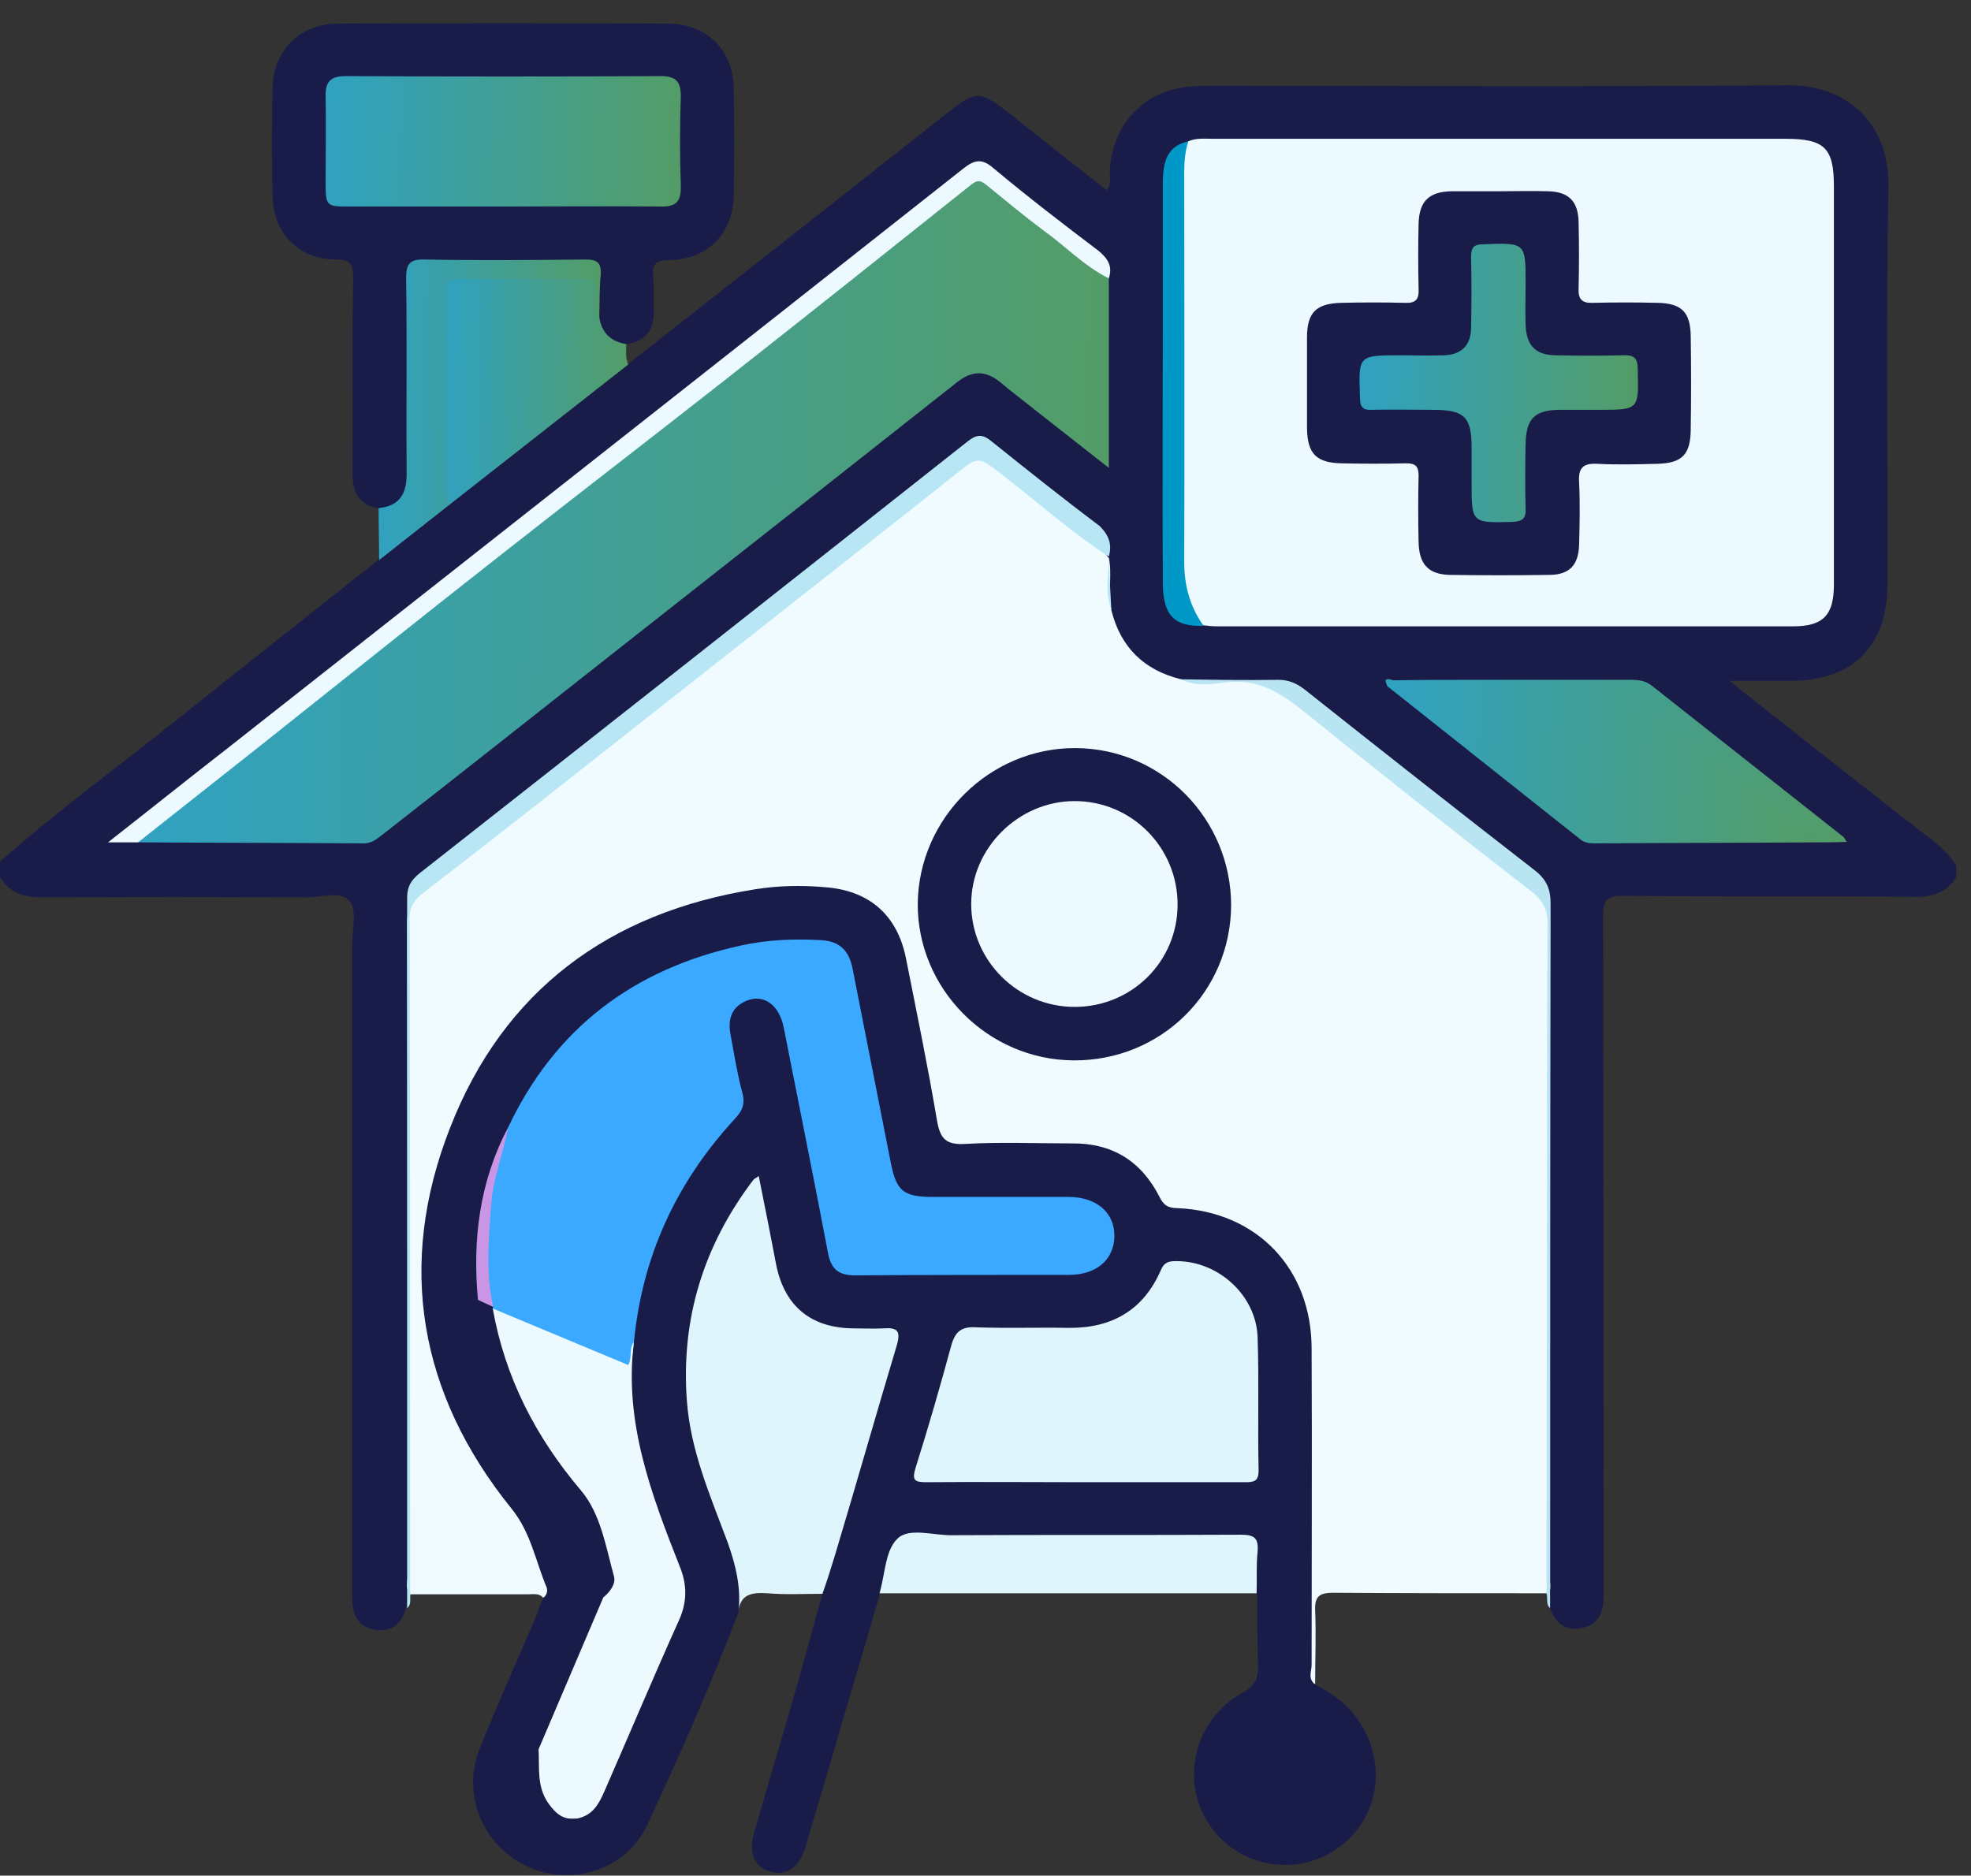 <svg xmlns="http://www.w3.org/2000/svg" width="83" height="79" viewBox="0 0 83 79" fill="none"><rect x="0" y="0" width="83" height="79" fill="#333333" stroke="none"/><path d="M26.458 15.33C30.899 11.832 35.341 8.356 39.762 4.858C41.135 3.764 41.221 3.764 42.637 4.88C43.946 5.931 45.276 6.961 46.607 8.013C46.821 7.712 46.714 7.412 46.735 7.133C46.886 5.137 48.237 3.764 50.233 3.635C50.469 3.614 50.705 3.614 50.963 3.614C59.052 3.614 67.142 3.657 75.253 3.592C78.043 3.571 79.566 5.438 79.523 7.841C79.416 13.42 79.502 19.021 79.48 24.621C79.48 27.196 78.043 28.655 75.468 28.677C74.674 28.677 73.88 28.677 72.828 28.677C73.837 29.471 74.652 30.136 75.489 30.78C77.399 32.282 79.309 33.805 81.24 35.286C81.669 35.629 82.098 35.972 82.377 36.466C82.377 36.616 82.377 36.788 82.377 36.938C81.969 37.625 81.347 37.796 80.553 37.775C76.476 37.732 72.399 37.775 68.322 37.732C67.635 37.732 67.507 37.947 67.507 38.59C67.528 47.946 67.528 57.323 67.528 66.679C67.528 66.872 67.528 67.044 67.528 67.237C67.528 67.88 67.335 68.417 66.627 68.567C65.94 68.717 65.49 68.374 65.275 67.73C65.018 66.55 65.082 65.349 65.082 64.147C65.082 55.735 65.061 47.302 65.103 38.891C65.103 37.775 64.76 37.067 63.88 36.402C60.855 34.084 57.894 31.724 54.911 29.363C54.417 28.977 53.902 28.806 53.28 28.806C52.121 28.806 50.984 28.827 49.825 28.806C47.98 28.462 46.993 27.497 46.585 25.673C46.521 24.986 46.65 24.299 46.499 23.613C46.478 23.527 46.456 23.441 46.435 23.355C46.414 22.84 46.156 22.454 45.748 22.154C44.525 21.231 43.345 20.265 42.143 19.343C41.135 18.57 41.113 18.549 40.105 19.364C37.551 21.403 34.977 23.42 32.401 25.437C27.638 29.213 22.853 32.968 18.068 36.724C17.467 37.196 17.231 37.732 17.231 38.505C17.252 47.41 17.231 56.315 17.252 65.241C17.252 66.1 17.231 66.936 17.081 67.795C16.866 68.438 16.437 68.782 15.729 68.632C14.935 68.46 14.827 67.838 14.827 67.151C14.827 58.031 14.827 48.933 14.827 39.813C14.827 39.17 15.042 38.333 14.72 37.947C14.334 37.496 13.454 37.818 12.81 37.796C9.141 37.775 5.472 37.775 1.802 37.796C1.009 37.796 0.408 37.625 0 36.938C0 36.724 0 36.509 0 36.294C2.36 34.191 4.935 32.325 7.403 30.351C10.235 28.076 13.089 25.844 15.922 23.591C16.222 22.991 16.823 22.69 17.317 22.304C17.832 21.896 18.346 21.467 18.883 21.081C21.115 19.321 23.346 17.54 25.599 15.781C25.857 15.566 26.093 15.33 26.458 15.33Z" fill="#191C49"></path><path d="M46.799 25.695C47.185 27.261 48.172 28.227 49.739 28.613C50.747 28.741 51.777 28.656 52.786 28.656C53.301 28.656 53.73 28.763 54.138 29.085C57.678 31.853 61.197 34.642 64.738 37.432C65.124 37.732 65.274 38.119 65.274 38.612C65.274 47.946 65.274 57.281 65.274 66.593C65.274 66.765 65.339 66.98 65.167 67.108C62.141 67.108 59.137 67.108 56.112 67.087C55.554 67.087 55.361 67.258 55.382 67.816C55.425 68.846 55.382 69.898 55.382 70.928C54.824 70.799 55.017 70.349 55.017 70.027C54.996 67.773 54.996 65.542 54.996 63.289C54.996 61.079 54.996 58.847 54.996 56.637C54.974 53.611 52.764 51.294 49.739 51.122C49.202 51.101 48.837 50.929 48.58 50.435C47.829 49.019 46.627 48.376 45.039 48.397C43.537 48.419 42.035 48.419 40.533 48.397C39.589 48.397 39.439 48.268 39.267 47.324C38.881 45.2 38.387 43.075 38.023 40.951C37.508 38.011 35.92 37.561 33.774 37.582C30.169 37.604 26.886 38.698 24.096 40.951C20.32 44.02 18.238 47.946 18.11 52.882C18.002 57.002 19.29 60.607 21.951 63.739C22.659 64.576 22.895 65.649 23.174 66.679C23.238 66.915 23.281 67.237 22.895 67.323C22.723 67.087 22.466 67.151 22.23 67.151C20.577 67.151 18.925 67.151 17.273 67.151C17.058 66.915 17.166 66.636 17.166 66.4C17.166 57.216 17.166 48.054 17.144 38.87C17.144 38.183 17.359 37.732 17.895 37.303C24.59 32.046 31.285 26.789 37.98 21.51C38.817 20.845 39.675 20.201 40.512 19.536C40.962 19.171 41.413 19.128 41.885 19.515C43.344 20.652 44.782 21.811 46.241 22.948C46.434 23.098 46.541 23.334 46.692 23.506V23.484C46.842 24.171 46.649 24.943 46.799 25.695Z" fill="#EFFBFF"></path><path d="M22.874 67.301C23.024 67.194 23.067 67.022 23.024 66.872C22.552 65.756 22.359 64.554 21.544 63.546C17.639 58.718 16.694 53.267 18.947 47.517C21.201 41.723 25.664 38.419 31.822 37.453C32.766 37.303 33.732 37.281 34.719 37.367C36.586 37.496 37.788 38.526 38.152 40.371C38.603 42.646 39.075 44.92 39.461 47.216C39.59 47.946 39.826 48.225 40.62 48.182C42.122 48.096 43.624 48.16 45.126 48.16C46.821 48.139 48.044 48.89 48.817 50.392C48.989 50.757 49.182 50.886 49.589 50.886C52.937 51.036 55.233 53.439 55.233 56.808C55.254 61.25 55.233 65.692 55.233 70.133C55.233 70.391 55.061 70.713 55.383 70.949C56.07 71.314 56.713 71.743 57.164 72.408C58.473 74.253 58.087 76.678 56.241 77.901C54.482 79.103 52.036 78.588 50.877 76.785C49.697 74.94 50.319 72.429 52.293 71.314C52.873 70.992 53.001 70.67 52.98 70.069C52.937 69.082 52.958 68.095 52.937 67.108C52.701 66.85 52.722 66.528 52.701 66.207C52.658 64.962 52.658 64.962 51.37 64.962C47.658 64.962 43.946 64.962 40.234 64.962C39.783 64.962 39.333 64.984 38.86 64.962C38.195 64.919 37.809 65.177 37.659 65.842C37.551 66.314 37.423 66.786 37.058 67.129C36.028 70.606 35.019 74.082 33.989 77.558C33.968 77.601 33.968 77.665 33.947 77.708C33.668 78.652 33.153 79.038 32.423 78.824C31.758 78.631 31.5 78.008 31.779 77.107C32.273 75.412 32.766 73.738 33.26 72.043C33.732 70.412 34.183 68.76 34.633 67.129C34.526 66.679 34.719 66.292 34.826 65.885C35.663 62.923 36.543 59.984 37.401 57.023C37.637 56.229 37.551 56.121 36.758 56.1C36.436 56.1 36.114 56.1 35.792 56.1C34.097 56.078 32.895 55.134 32.509 53.482C32.251 52.366 32.058 51.229 31.801 50.027C30.985 50.928 30.492 51.916 30.084 52.946C28.84 56.035 28.711 59.19 29.891 62.323C30.148 62.988 30.363 63.696 30.642 64.361C31.114 65.52 31.457 66.679 31.093 67.923C29.934 70.97 28.625 73.931 27.252 76.871C26.372 78.76 24.054 79.489 22.188 78.609C20.321 77.73 19.419 75.562 20.213 73.61C20.965 71.743 21.801 69.897 22.595 68.031C22.681 67.794 22.767 67.537 22.874 67.301Z" fill="#191C49"></path><path d="M31.093 67.924C31.222 66.894 30.985 65.928 30.642 64.963C29.913 63.01 29.076 61.1 28.925 58.997C28.668 55.542 29.634 52.453 31.715 49.706C31.758 49.642 31.844 49.62 31.951 49.534C32.209 50.8 32.445 52.023 32.681 53.246C33.024 55.006 34.14 55.929 35.921 55.95C36.35 55.95 36.779 55.972 37.208 55.95C37.788 55.907 37.938 56.057 37.766 56.658C36.886 59.598 36.05 62.538 35.17 65.477C34.998 66.035 34.827 66.593 34.633 67.13C33.861 67.13 33.088 67.173 32.316 67.108C31.629 67.065 31.157 67.151 31.093 67.924Z" fill="#DEF5FC"></path><path d="M37.037 67.108C37.273 66.314 37.273 65.306 37.788 64.812C38.282 64.319 39.312 64.683 40.127 64.662C44.161 64.641 48.217 64.662 52.251 64.641C52.809 64.641 53.002 64.769 52.959 65.349C52.895 65.928 52.938 66.529 52.916 67.108C47.637 67.108 42.337 67.108 37.037 67.108Z" fill="#DEF5FC"></path><path d="M46.692 23.441C45.061 22.39 43.624 21.081 42.079 19.901C41.22 19.236 41.177 19.236 40.362 19.879C37.723 21.982 35.062 24.064 32.401 26.166C29.161 28.72 25.921 31.273 22.681 33.827C21.071 35.093 19.441 36.359 17.831 37.604C17.466 37.883 17.252 38.161 17.252 38.655C17.273 48.096 17.273 57.517 17.273 66.958C17.273 67.001 17.273 67.065 17.295 67.108C17.23 67.323 17.359 67.559 17.145 67.731C17.145 57.753 17.145 47.775 17.145 37.797C17.145 37.346 17.316 37.067 17.66 36.788C25.363 30.737 33.066 24.664 40.748 18.592C41.156 18.27 41.392 18.291 41.757 18.592C43.259 19.794 44.761 20.995 46.306 22.154C46.692 22.54 46.842 22.926 46.692 23.441Z" fill="#B9E6F4"></path><path d="M65.126 67.129C65.126 61.25 65.147 55.37 65.147 49.491C65.147 45.972 65.147 42.431 65.168 38.912C65.168 38.333 64.997 37.947 64.503 37.56C61.263 35.05 58.044 32.496 54.847 29.921C53.882 29.149 52.937 28.569 51.607 28.741C51.006 28.827 50.341 28.913 49.719 28.612C51.092 28.634 52.444 28.655 53.817 28.634C54.246 28.634 54.568 28.762 54.912 29.02C58.13 31.573 61.37 34.127 64.632 36.659C65.126 37.045 65.297 37.453 65.297 38.054C65.276 47.946 65.276 57.838 65.276 67.73C65.083 67.58 65.19 67.323 65.126 67.129Z" fill="#B9E5F3"></path><path d="M15.921 21.403C15.063 21.252 14.827 20.673 14.848 19.879C14.87 17.154 14.827 14.429 14.87 11.704C14.87 11.124 14.762 10.931 14.14 10.931C12.595 10.931 11.522 9.837 11.479 8.313C11.437 6.768 11.437 5.202 11.479 3.657C11.522 2.112 12.66 0.996 14.226 0.996C18.861 0.975 23.496 0.975 28.131 0.996C29.783 0.996 30.899 2.133 30.899 3.786C30.92 5.266 30.92 6.725 30.899 8.206C30.877 9.815 29.826 10.931 28.195 10.953C27.616 10.953 27.444 11.124 27.509 11.682C27.552 12.133 27.509 12.583 27.53 13.034C27.573 13.849 27.23 14.364 26.393 14.493C25.599 14.6 25.234 14.214 25.062 13.206C25.019 11.081 25.449 11.189 23.045 11.189C21.522 11.189 19.998 11.189 18.475 11.189C17.423 11.189 17.337 11.274 17.337 12.347C17.337 14.772 17.337 17.218 17.337 19.643C17.337 20.072 17.359 20.501 17.144 20.888C16.844 21.317 16.501 21.639 15.921 21.403Z" fill="#191C49"></path><path d="M25.235 13.334C25.32 13.999 25.707 14.386 26.372 14.493C26.372 14.772 26.329 15.072 26.458 15.351C23.968 17.304 21.479 19.256 18.99 21.209C18.54 21.123 18.604 20.737 18.604 20.458C18.582 17.797 18.582 15.137 18.604 12.454C18.604 11.854 18.904 11.51 19.527 11.489C21.157 11.467 22.788 11.467 24.419 11.489C24.956 11.489 25.277 11.682 25.213 12.304C25.149 12.626 25.127 12.991 25.235 13.334Z" fill="url(#paint0_linear_1559_1076)"></path><path d="M25.235 13.334C25.084 13.184 25.106 12.991 25.106 12.819C25.127 11.618 25.192 11.746 23.947 11.746C22.445 11.746 20.965 11.746 19.462 11.746C19.119 11.746 18.819 11.746 18.819 12.218C18.819 15.115 18.819 18.034 18.84 20.93C18.84 21.016 18.926 21.102 18.99 21.209C17.982 22.003 16.973 22.797 15.965 23.591C15.965 22.862 15.943 22.132 15.943 21.402C16.802 21.317 17.123 20.823 17.123 19.986C17.102 17.24 17.145 14.472 17.102 11.725C17.102 11.081 17.274 10.909 17.918 10.931C20.171 10.974 22.424 10.952 24.655 10.931C25.149 10.931 25.32 11.06 25.299 11.553C25.235 12.154 25.256 12.733 25.235 13.334Z" fill="url(#paint1_linear_1559_1076)"></path><path d="M50.04 5.953C50.361 5.803 50.726 5.846 51.069 5.846C59.116 5.846 67.142 5.846 75.188 5.846C76.841 5.846 77.227 6.232 77.227 7.863C77.227 13.442 77.227 19.042 77.227 24.621C77.227 25.909 76.776 26.381 75.51 26.381C67.421 26.381 59.331 26.381 51.241 26.381C51.048 26.381 50.876 26.359 50.683 26.338C50.04 26.016 49.846 25.394 49.696 24.771C49.61 24.428 49.632 24.085 49.632 23.741C49.632 18.313 49.632 12.862 49.632 7.433C49.632 6.897 49.568 6.361 50.04 5.953Z" fill="#ECF9FF"></path><path d="M46.693 11.725C46.693 14.321 46.693 16.939 46.693 19.707C45.663 18.892 44.719 18.162 43.796 17.433C43.238 16.982 42.659 16.553 42.101 16.081C41.479 15.588 40.921 15.609 40.298 16.102C35.685 19.75 31.05 23.398 26.437 27.025C23.003 29.728 19.591 32.432 16.158 35.114C15.901 35.307 15.686 35.522 15.321 35.522C12.167 35.5 8.991 35.5 5.837 35.479C5.794 35.007 6.223 34.878 6.502 34.664C9.42 32.368 12.339 30.05 15.257 27.754C20.943 23.269 26.651 18.785 32.337 14.3C35.106 12.111 37.874 9.923 40.663 7.755C40.964 7.519 41.243 7.326 41.586 7.605C43.26 9 45.084 10.223 46.693 11.725Z" fill="url(#paint2_linear_1559_1076)"></path><path d="M76.583 35.479C73.429 35.501 70.253 35.501 67.099 35.522C66.884 35.522 66.691 35.479 66.519 35.329C63.816 33.183 61.112 31.037 58.408 28.892C58.43 28.548 58.709 28.677 58.88 28.677C61.842 28.677 64.824 28.677 67.785 28.677C68.193 28.677 68.515 28.827 68.815 29.063C71.261 30.973 73.708 32.883 76.132 34.814C76.347 34.964 76.647 35.114 76.583 35.479Z" fill="url(#paint3_linear_1559_1076)"></path><path d="M46.692 11.725C45.662 11.21 44.868 10.373 43.946 9.708C43.109 9.086 42.315 8.421 41.521 7.777C41.285 7.584 41.135 7.584 40.899 7.777C37.508 10.481 34.118 13.184 30.706 15.867C27.595 18.313 24.44 20.738 21.329 23.184C17.853 25.909 14.398 28.677 10.943 31.424C9.227 32.775 7.531 34.127 5.815 35.479C5.45 35.479 5.107 35.479 4.549 35.479C6.33 34.084 7.961 32.775 9.591 31.509C19.913 23.377 30.256 15.244 40.577 7.09C41.07 6.704 41.371 6.683 41.843 7.09C43.28 8.292 44.761 9.429 46.263 10.566C46.649 10.888 46.864 11.21 46.692 11.725Z" fill="#ECF9FF"></path><path d="M50.039 5.953C49.911 6.36 49.868 6.79 49.868 7.219C49.868 12.69 49.889 18.184 49.868 23.655C49.868 24.664 50.104 25.544 50.683 26.359C49.46 26.402 48.988 25.93 48.967 24.621C48.945 20.694 48.967 16.767 48.967 12.819C48.967 11.081 48.967 9.343 48.967 7.605C48.988 6.832 49.138 6.146 50.039 5.953Z" fill="#0099C7"></path><path d="M76.584 35.479C74.996 34.213 73.408 32.926 71.799 31.66C70.704 30.78 69.567 29.943 68.473 29.063C68.237 28.87 68.001 28.763 67.679 28.763C64.76 28.763 61.842 28.763 58.945 28.763C58.752 28.763 58.559 28.741 58.43 28.892C58.173 28.441 58.623 28.656 58.688 28.656C59.847 28.634 60.984 28.634 62.143 28.634C64.31 28.634 66.477 28.634 68.644 28.634C68.966 28.634 69.267 28.656 69.546 28.87C72.228 30.994 74.91 33.097 77.592 35.222C77.657 35.265 77.678 35.329 77.764 35.458C77.313 35.479 76.949 35.479 76.584 35.479Z" fill="url(#paint4_linear_1559_1076)"></path><path d="M46.8 25.694C46.521 24.943 46.693 24.192 46.693 23.441C46.714 24.171 46.757 24.943 46.8 25.694Z" fill="#B9E6F4"></path><path d="M51.843 38.14C51.822 41.788 48.882 44.685 45.213 44.663C41.586 44.642 38.625 41.638 38.647 38.054C38.69 34.449 41.694 31.488 45.299 31.509C48.925 31.531 51.843 34.492 51.843 38.14Z" fill="#191C49"></path><path d="M21.393 47.495C23.367 43.311 26.671 40.822 31.156 39.835C32.293 39.577 33.431 39.535 34.589 39.599C35.34 39.642 35.748 40.028 35.898 40.779C36.435 43.504 36.971 46.229 37.508 48.955C37.744 50.156 38.023 50.414 39.288 50.414C41.198 50.414 43.087 50.414 44.996 50.414C46.176 50.414 46.949 51.079 46.928 52.087C46.906 53.053 46.176 53.697 45.018 53.697C42.014 53.697 39.01 53.697 36.005 53.718C35.319 53.718 34.997 53.461 34.868 52.774C34.267 49.598 33.624 46.444 33.001 43.268C32.808 42.324 32.164 41.852 31.435 42.152C30.77 42.431 30.641 42.968 30.77 43.611C30.92 44.427 31.049 45.242 31.263 46.036C31.392 46.53 31.242 46.809 30.92 47.152C28.474 49.813 27.036 52.924 26.693 56.551C26.564 57.774 26.543 57.817 25.384 57.302C23.817 56.615 22.186 56.079 20.706 55.199C20.642 55.134 20.599 55.049 20.556 54.963C20.212 53.246 20.32 51.551 20.663 49.856C20.813 49.04 21.135 48.289 21.393 47.495Z" fill="#3AA9FF"></path><path d="M45.62 62.43C43.431 62.43 41.221 62.409 39.032 62.43C38.517 62.43 38.388 62.366 38.56 61.808C39.096 60.113 39.59 58.396 40.062 56.658C40.234 56.057 40.513 55.864 41.135 55.907C42.422 55.95 43.71 55.907 44.997 55.929C46.821 55.95 48.152 55.178 48.881 53.504C49.031 53.139 49.246 53.118 49.546 53.118C51.306 53.118 52.894 54.555 52.958 56.315C53.023 58.182 52.958 60.049 53.001 61.937C53.001 62.409 52.787 62.43 52.422 62.43C50.126 62.43 47.873 62.43 45.62 62.43Z" fill="#DEF5FC"></path><path d="M20.75 55.113C22.66 55.907 24.549 56.701 26.458 57.495C26.63 57.151 26.48 56.786 26.694 56.529C26.265 59.919 27.445 62.988 28.647 66.035C28.947 66.807 28.926 67.516 28.583 68.266C27.51 70.648 26.501 73.052 25.45 75.455C25.214 75.991 24.956 76.463 24.312 76.592C23.261 76.742 22.403 75.82 22.488 74.597C22.51 74.275 22.574 73.974 22.682 73.674C23.583 71.55 24.506 69.404 25.407 67.279C25.664 66.786 25.643 66.271 25.471 65.734C24.999 64.34 24.484 63.009 23.497 61.851C22.167 60.284 21.33 58.417 20.815 56.422C20.707 55.993 20.471 55.563 20.75 55.113Z" fill="#ECF9FF"></path><path d="M20.749 55.113C21.264 58.01 22.552 60.52 24.462 62.773C25.298 63.761 25.513 65.155 25.856 66.4C25.942 66.7 25.685 67.065 25.406 67.28C24.869 65.434 24.504 63.546 23.152 62.001C21.372 59.941 20.363 57.495 20.127 54.748C20.449 54.619 20.578 54.877 20.771 55.049L20.749 55.113Z" fill="#191C49"></path><path d="M54.074 76.271C53.194 76.271 52.465 75.541 52.508 74.683C52.551 73.824 53.194 73.202 54.074 73.181C54.997 73.181 55.683 73.824 55.683 74.726C55.662 75.627 54.975 76.292 54.074 76.271Z" fill="#191C49"></path><path d="M20.771 55.049C20.556 54.941 20.342 54.856 20.127 54.748C19.891 52.216 20.192 49.77 21.393 47.496C21.2 48.59 20.749 49.641 20.685 50.757C20.578 52.195 20.449 53.633 20.771 55.049Z" fill="#C896E4"></path><path d="M22.68 73.674C22.723 74.447 22.594 75.241 23.088 75.949C23.41 76.4 23.731 76.678 24.311 76.593C23.646 76.936 23.109 76.635 22.659 76.228C22.143 75.777 22.101 75.155 22.272 74.533C22.337 74.211 22.53 73.953 22.68 73.674Z" fill="#191C49"></path><path d="M21.201 8.699C19.055 8.699 16.91 8.699 14.764 8.699C13.712 8.699 13.712 8.699 13.712 7.605C13.712 6.425 13.734 5.245 13.712 4.064C13.691 3.464 13.905 3.206 14.549 3.206C18.97 3.228 23.39 3.228 27.81 3.206C28.433 3.206 28.669 3.399 28.669 4.043C28.626 5.309 28.626 6.553 28.669 7.82C28.69 8.485 28.476 8.721 27.81 8.699C25.6 8.678 23.411 8.699 21.201 8.699Z" fill="url(#paint5_linear_1559_1076)"></path><path d="M63.107 8.056C63.794 8.056 64.502 8.034 65.189 8.056C66.068 8.077 66.455 8.485 66.476 9.343C66.498 10.288 66.498 11.21 66.476 12.154C66.455 12.605 66.626 12.777 67.077 12.755C67.978 12.734 68.901 12.734 69.802 12.755C70.789 12.777 71.175 13.12 71.197 14.129C71.218 15.459 71.218 16.811 71.197 18.141C71.175 19.171 70.811 19.515 69.759 19.536C68.922 19.557 68.085 19.579 67.27 19.536C66.605 19.493 66.455 19.772 66.498 20.351C66.54 21.21 66.519 22.068 66.498 22.926C66.476 23.806 66.09 24.214 65.232 24.214C63.837 24.235 62.442 24.235 61.047 24.214C60.146 24.192 59.76 23.763 59.738 22.84C59.717 21.896 59.717 20.974 59.738 20.029C59.738 19.643 59.61 19.515 59.223 19.515C58.322 19.536 57.399 19.536 56.498 19.515C55.425 19.493 55.06 19.107 55.039 18.055C55.039 16.768 55.039 15.48 55.039 14.214C55.039 13.163 55.425 12.777 56.498 12.755C57.378 12.734 58.258 12.734 59.159 12.755C59.631 12.777 59.76 12.605 59.738 12.154C59.717 11.253 59.717 10.331 59.738 9.429C59.76 8.485 60.167 8.077 61.112 8.056C61.777 8.056 62.442 8.056 63.107 8.056Z" fill="#191C49"></path><path d="M49.589 38.097C49.589 40.5 47.658 42.41 45.254 42.41C42.851 42.41 40.898 40.457 40.898 38.075C40.898 35.715 42.894 33.741 45.254 33.741C47.658 33.741 49.589 35.693 49.589 38.097Z" fill="#ECF9FF"></path><path d="M61.97 19.9C61.97 19.557 61.97 19.214 61.97 18.849C61.97 17.561 61.669 17.261 60.339 17.261C59.481 17.261 58.622 17.24 57.764 17.261C57.378 17.283 57.27 17.132 57.27 16.746C57.206 14.965 57.185 14.965 58.966 14.965C59.588 14.965 60.189 14.986 60.811 14.965C61.541 14.944 61.948 14.536 61.948 13.806C61.97 12.819 61.97 11.832 61.948 10.845C61.948 10.438 62.034 10.287 62.485 10.287C64.244 10.223 64.244 10.223 64.244 11.94C64.244 12.519 64.223 13.12 64.244 13.699C64.287 14.579 64.674 14.965 65.553 14.965C66.497 14.986 67.42 14.986 68.364 14.965C68.815 14.944 68.965 15.094 68.965 15.544C69.008 17.261 69.029 17.261 67.334 17.261C66.776 17.261 66.218 17.261 65.639 17.261C64.609 17.283 64.266 17.647 64.244 18.699C64.223 19.6 64.223 20.523 64.244 21.424C64.266 21.832 64.116 21.96 63.708 21.982C61.97 22.025 61.97 22.046 61.97 20.308C61.97 20.179 61.97 20.029 61.97 19.9Z" fill="url(#paint6_linear_1559_1076)"></path><defs><linearGradient id="paint0_linear_1559_1076" x1="16.219" y1="15.039" x2="28.545" y2="15.183" gradientUnits="userSpaceOnUse"><stop offset="0.027" stop-color="#26A3D9"></stop><stop offset="1" stop-color="#5D9B4F"></stop></linearGradient><linearGradient id="paint1_linear_1559_1076" x1="13.126" y1="15.567" x2="27.783" y2="15.723" gradientUnits="userSpaceOnUse"><stop offset="0.027" stop-color="#26A3D9"></stop><stop offset="1" stop-color="#5D9B4F"></stop></linearGradient><linearGradient id="paint2_linear_1559_1076" x1="-6.466" y1="17.744" x2="57.511" y2="19.087" gradientUnits="userSpaceOnUse"><stop offset="0.027" stop-color="#26A3D9"></stop><stop offset="1" stop-color="#5D9B4F"></stop></linearGradient><linearGradient id="paint3_linear_1559_1076" x1="52.934" y1="31.169" x2="81.378" y2="32.255" gradientUnits="userSpaceOnUse"><stop offset="0.027" stop-color="#26A3D9"></stop><stop offset="1" stop-color="#5D9B4F"></stop></linearGradient><linearGradient id="paint4_linear_1559_1076" x1="52.508" y1="31.123" x2="82.867" y2="32.359" gradientUnits="userSpaceOnUse"><stop offset="0.027" stop-color="#26A3D9"></stop><stop offset="1" stop-color="#5D9B4F"></stop></linearGradient><linearGradient id="paint5_linear_1559_1076" x1="9.208" y1="5.219" x2="32.605" y2="6.137" gradientUnits="userSpaceOnUse"><stop offset="0.027" stop-color="#26A3D9"></stop><stop offset="1" stop-color="#5D9B4F"></stop></linearGradient><linearGradient id="paint6_linear_1559_1076" x1="53.72" y1="14.563" x2="72.087" y2="14.828" gradientUnits="userSpaceOnUse"><stop offset="0.027" stop-color="#26A3D9"></stop><stop offset="1" stop-color="#5D9B4F"></stop></linearGradient></defs></svg>